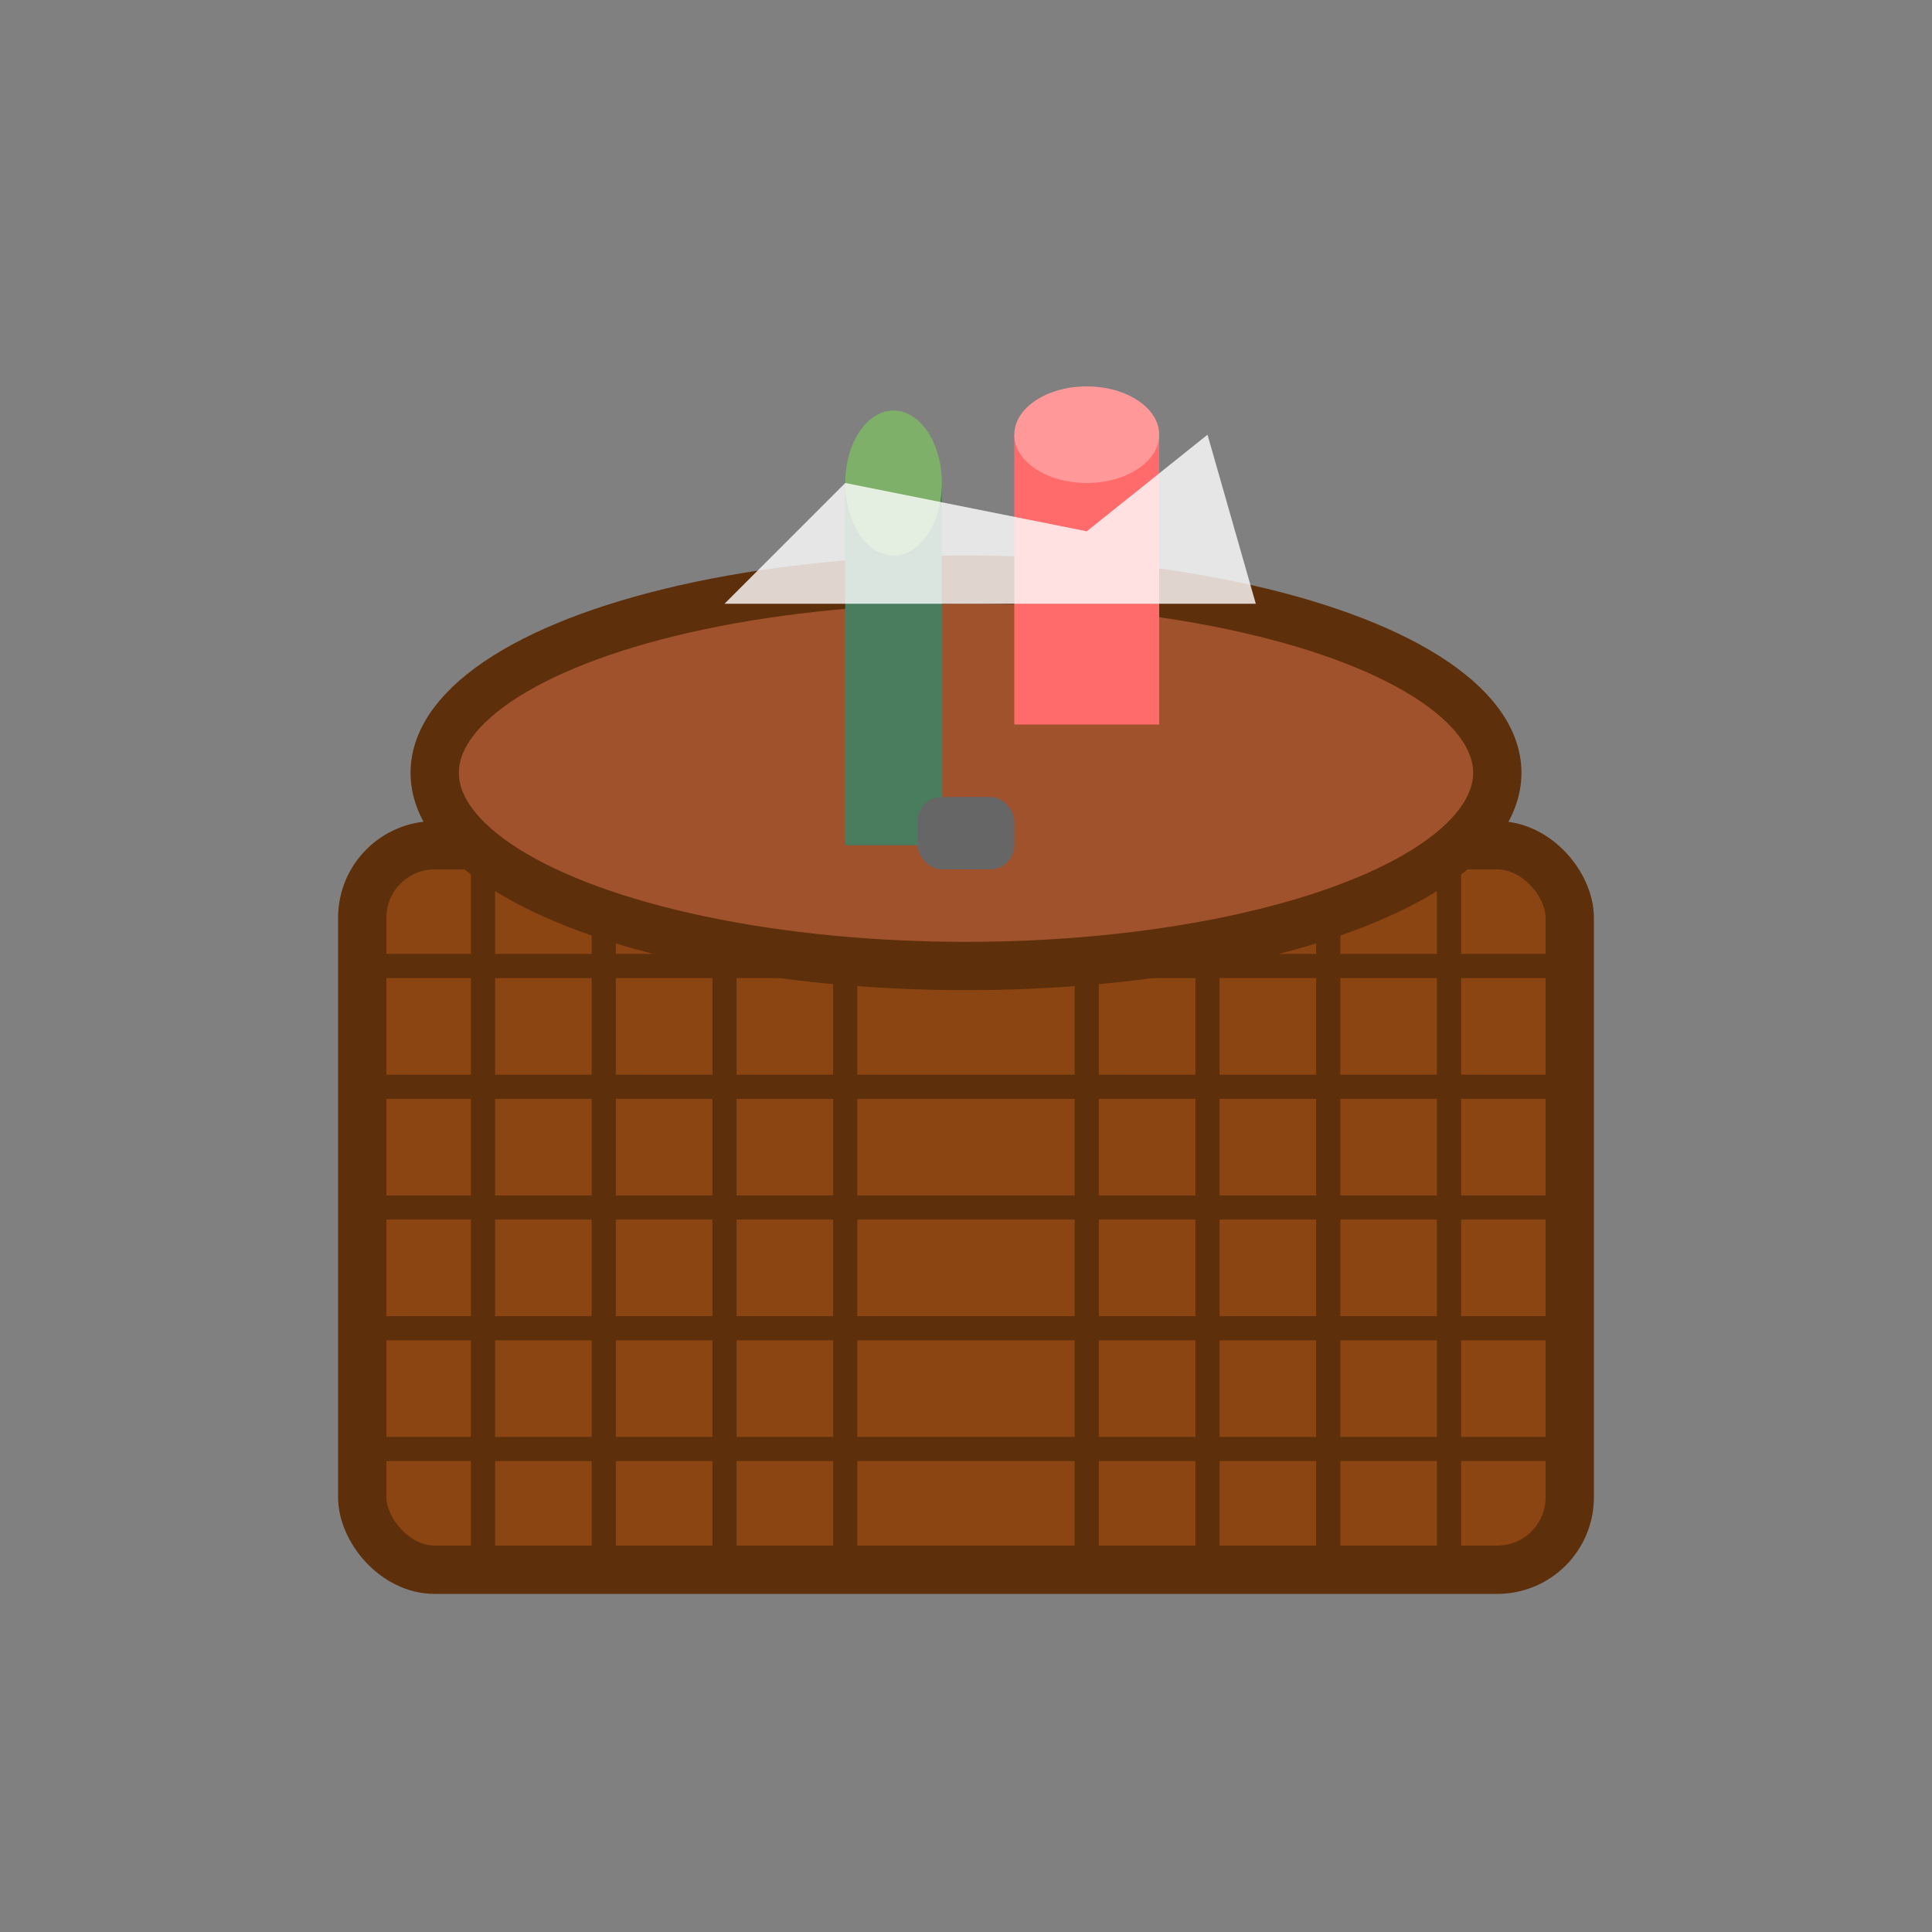 <svg width="80" height="80" viewBox="0 0 80 80" fill="none" xmlns="http://www.w3.org/2000/svg">
  <rect x="0" y="0" width="80" height="80" fill="#808080" stroke="none"/>
  <!-- Basket body -->
  <rect x="15" y="35" width="50" height="30" rx="3" fill="#8b4513" stroke="#5d2f0a" stroke-width="2"/>
  
  <!-- Basket weave pattern -->
  <line x1="20" y1="35" x2="20" y2="65" stroke="#5d2f0a" stroke-width="1"/>
  <line x1="25" y1="35" x2="25" y2="65" stroke="#5d2f0a" stroke-width="1"/>
  <line x1="30" y1="35" x2="30" y2="65" stroke="#5d2f0a" stroke-width="1"/>
  <line x1="35" y1="35" x2="35" y2="65" stroke="#5d2f0a" stroke-width="1"/>
  <line x1="45" y1="35" x2="45" y2="65" stroke="#5d2f0a" stroke-width="1"/>
  <line x1="50" y1="35" x2="50" y2="65" stroke="#5d2f0a" stroke-width="1"/>
  <line x1="55" y1="35" x2="55" y2="65" stroke="#5d2f0a" stroke-width="1"/>
  <line x1="60" y1="35" x2="60" y2="65" stroke="#5d2f0a" stroke-width="1"/>
  
  <line x1="15" y1="40" x2="65" y2="40" stroke="#5d2f0a" stroke-width="1"/>
  <line x1="15" y1="45" x2="65" y2="45" stroke="#5d2f0a" stroke-width="1"/>
  <line x1="15" y1="50" x2="65" y2="50" stroke="#5d2f0a" stroke-width="1"/>
  <line x1="15" y1="55" x2="65" y2="55" stroke="#5d2f0a" stroke-width="1"/>
  <line x1="15" y1="60" x2="65" y2="60" stroke="#5d2f0a" stroke-width="1"/>
  
  <!-- Handle -->
  <path d="M25 35C25 25 55 25 55 35" stroke="#5d2f0a" stroke-width="3" fill="none"/>
  
  <!-- Lid -->
  <ellipse cx="40" cy="32" rx="22" ry="8" fill="#a0522d" stroke="#5d2f0a" stroke-width="2"/>
  
  <!-- Contents peeking out -->
  <rect x="35" y="20" width="4" height="15" fill="#4a7c5e"/>
  <ellipse cx="37" cy="20" rx="2" ry="3" fill="#7fb069"/>
  
  <rect x="42" y="18" width="6" height="12" fill="#ff6b6b"/>
  <ellipse cx="45" cy="18" rx="3" ry="2" fill="#ff9999"/>
  
  <!-- Cloth/napkin -->
  <path d="M30 25L35 20L45 22L50 18L52 25" fill="white" opacity="0.8"/>
  
  <!-- Lock/clasp -->
  <rect x="38" y="33" width="4" height="3" rx="1" fill="#666"/>
</svg>
